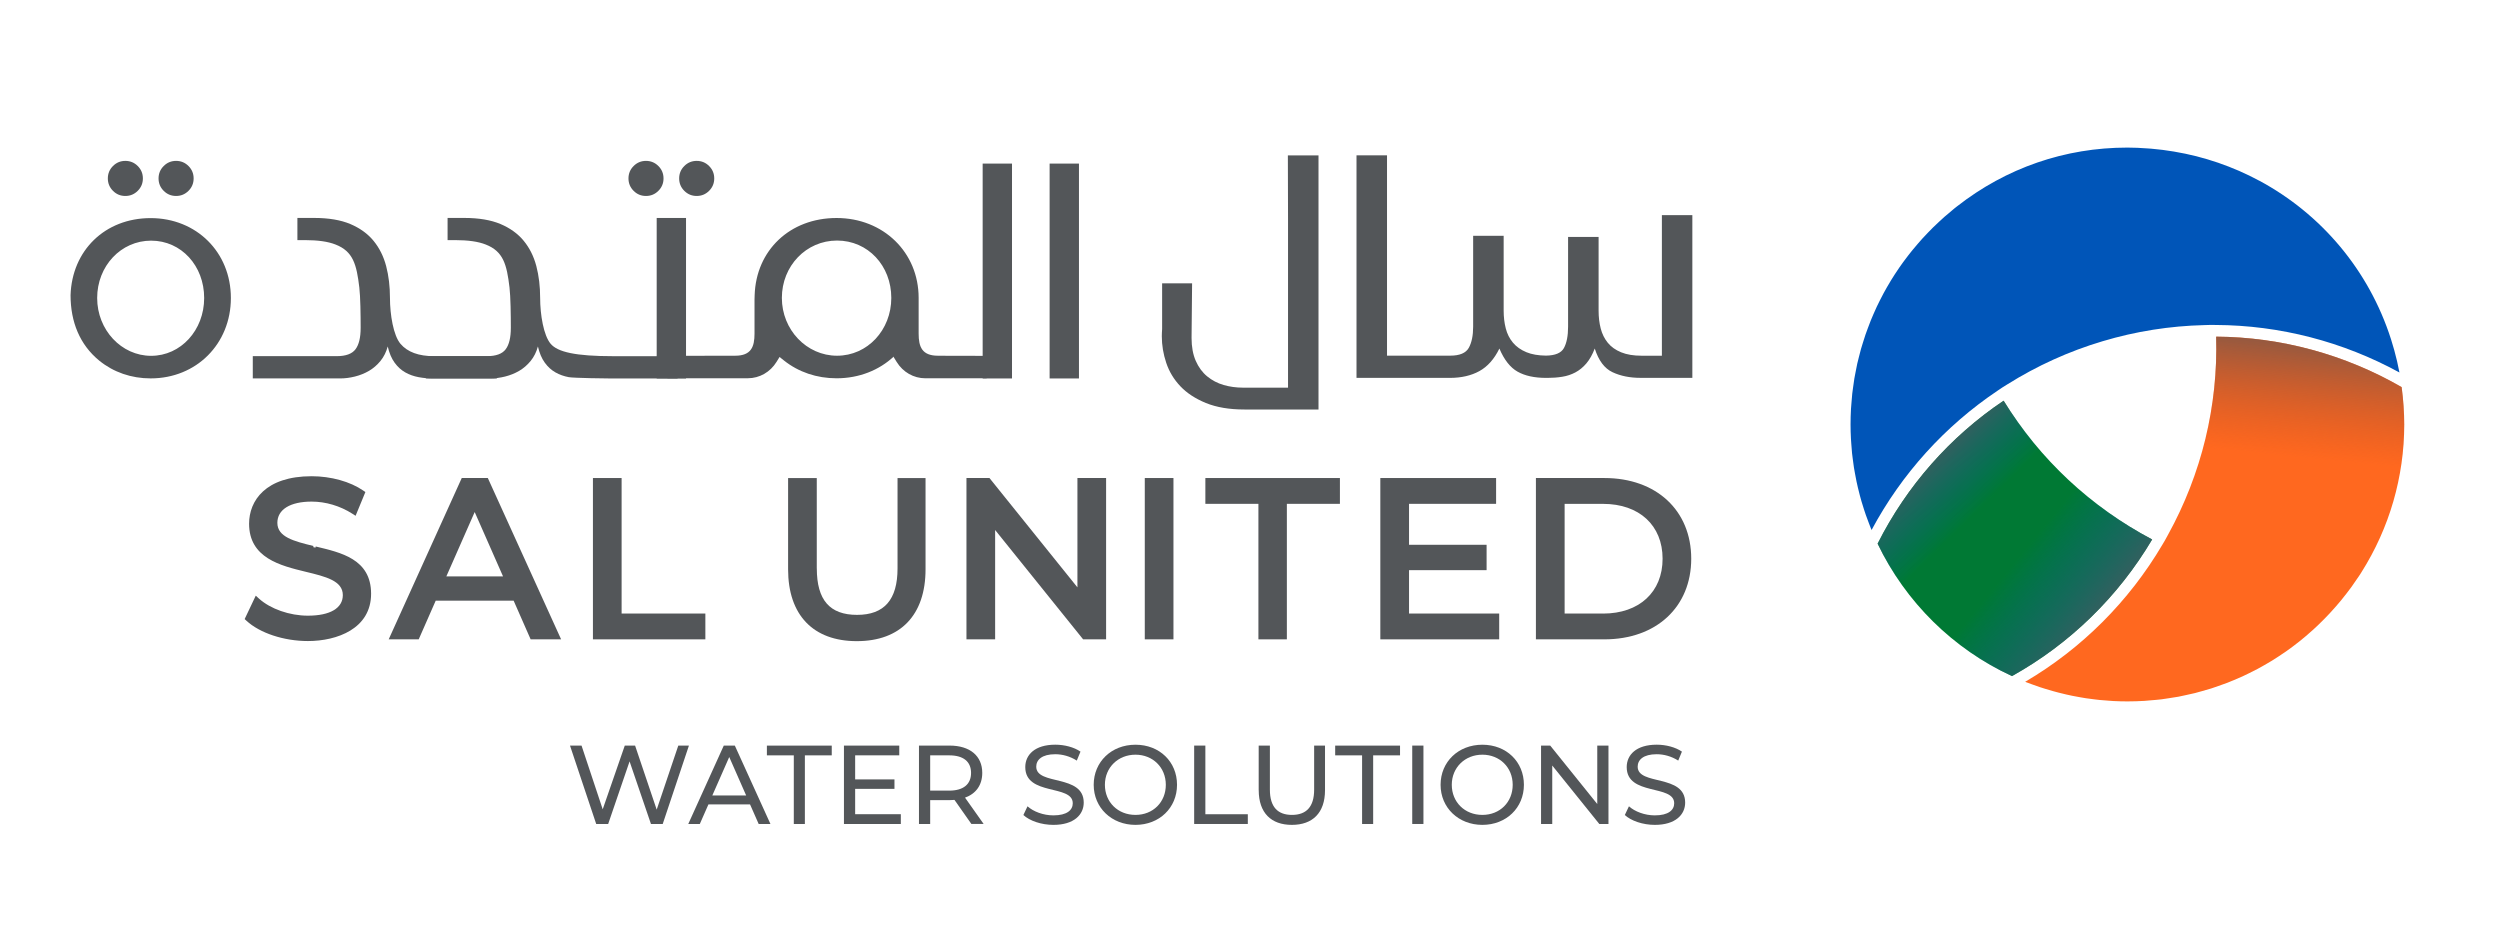 <?xml version="1.0" encoding="UTF-8"?>
<svg xmlns="http://www.w3.org/2000/svg" xmlns:xlink="http://www.w3.org/1999/xlink" version="1.1" viewBox="0 0 749.75 283.46">
  <!-- Generator: Adobe Illustrator 29.2.1, SVG Export Plug-In . SVG Version: 2.1.0 Build 116)  -->
  <defs>
    <style>
      .st0 {
        fill: #0055b8;
      }

      .st1 {
        fill: #ff681f;
      }

      .st2 {
        fill: #007934;
      }

      .st3 {
        isolation: isolate;
      }

      .st4 {
        fill: #535659;
      }

      .st5 {
        fill: #f37920;
      }

      .st6 {
        fill: url(#linear-gradient);
      }

      .st6, .st7, .st8 {
        mix-blend-mode: multiply;
      }

      .st7 {
        fill: url(#linear-gradient1);
      }

      .st8 {
        fill: url(#linear-gradient2);
      }

      .st9 {
        fill: #00a551;
      }
    </style>
    <linearGradient id="linear-gradient" x1="574.78" y1="135.61" x2="592.55" y2="153.71" gradientUnits="userSpaceOnUse">
      <stop offset="0" stop-color="#53575a"/>
      <stop offset="1" stop-color="#005ea6" stop-opacity="0"/>
    </linearGradient>
    <linearGradient id="linear-gradient1" x1="634.67" y1="189.62" x2="606.07" y2="166.35" xlink:href="#linear-gradient"/>
    <linearGradient id="linear-gradient2" x1="672.33" y1="86.28" x2="667.48" y2="135.09" gradientUnits="userSpaceOnUse">
      <stop offset="0" stop-color="#53575a"/>
      <stop offset=".28" stop-color="#6c544d" stop-opacity=".76"/>
      <stop offset=".87" stop-color="#af4f2e" stop-opacity=".15"/>
      <stop offset="1" stop-color="#c04e27" stop-opacity="0"/>
    </linearGradient>
  </defs>
  <g class="st3">
    <g id="Layer_1">
      <g>
        <path class="st4" d="M206.61,223.6l-7.86,23.51h-3.53l-6.41-18.77-6.42,18.77h-3.59l-7.86-23.51h3.46l6.35,19.11,6.62-19.11h3.09l6.48,19.21,6.48-19.21h3.19Z"/>
        <path class="st4" d="M224.95,241.24h-12.49l-2.59,5.88h-3.46l10.65-23.51h3.32l10.68,23.51h-3.53l-2.59-5.88ZM223.77,238.55l-5.07-11.52-5.07,11.52h10.14Z"/>
        <path class="st4" d="M238.05,226.53h-8.06v-2.92h19.45v2.92h-8.06v20.59h-3.32v-20.59Z"/>
        <path class="st4" d="M270.16,244.19v2.92h-17.06v-23.51h16.59v2.92h-13.23v7.22h11.79v2.85h-11.79v7.59h13.7Z"/>
        <path class="st4" d="M291.32,247.11l-5.07-7.22c-.47.03-.97.07-1.48.07h-5.81v7.15h-3.36v-23.51h9.17c6.11,0,9.81,3.09,9.81,8.19,0,3.63-1.88,6.25-5.17,7.42l5.58,7.89h-3.66ZM291.22,231.8c0-3.36-2.25-5.27-6.55-5.27h-5.71v10.58h5.71c4.3,0,6.55-1.95,6.55-5.31Z"/>
        <path class="st4" d="M306.91,244.43l1.24-2.62c1.75,1.58,4.74,2.72,7.76,2.72,4.06,0,5.81-1.58,5.81-3.63,0-5.74-14.24-2.12-14.24-10.85,0-3.63,2.82-6.72,9-6.72,2.75,0,5.61.74,7.56,2.08l-1.11,2.69c-2.05-1.31-4.37-1.91-6.45-1.91-4,0-5.71,1.68-5.71,3.73,0,5.74,14.24,2.15,14.24,10.78,0,3.59-2.89,6.68-9.1,6.68-3.59,0-7.12-1.21-9-2.96Z"/>
        <path class="st4" d="M328,235.36c0-6.88,5.31-12.02,12.53-12.02s12.46,5.11,12.46,12.02-5.31,12.02-12.46,12.02-12.53-5.14-12.53-12.02ZM349.63,235.36c0-5.21-3.9-9.03-9.1-9.03s-9.17,3.83-9.17,9.03,3.9,9.03,9.17,9.03,9.1-3.83,9.1-9.03Z"/>
        <path class="st4" d="M358.13,223.6h3.36v20.59h12.73v2.92h-16.09v-23.51Z"/>
        <path class="st4" d="M377.48,236.97v-13.37h3.36v13.23c0,5.21,2.38,7.56,6.62,7.56s6.65-2.35,6.65-7.56v-13.23h3.26v13.37c0,6.82-3.73,10.41-9.94,10.41s-9.94-3.59-9.94-10.41Z"/>
        <path class="st4" d="M408.48,226.53h-8.06v-2.92h19.45v2.92h-8.06v20.59h-3.32v-20.59Z"/>
        <path class="st4" d="M423.53,223.6h3.36v23.51h-3.36v-23.51Z"/>
        <path class="st4" d="M432.03,235.36c0-6.88,5.31-12.02,12.53-12.02s12.46,5.11,12.46,12.02-5.31,12.02-12.46,12.02-12.53-5.14-12.53-12.02ZM453.66,235.36c0-5.21-3.9-9.03-9.1-9.03s-9.17,3.83-9.17,9.03,3.9,9.03,9.17,9.03,9.1-3.83,9.1-9.03Z"/>
        <path class="st4" d="M482.38,223.6v23.51h-2.75l-14.11-17.53v17.53h-3.36v-23.51h2.75l14.11,17.53v-17.53h3.36Z"/>
        <path class="st4" d="M487.28,244.43l1.24-2.62c1.75,1.58,4.74,2.72,7.76,2.72,4.06,0,5.81-1.58,5.81-3.63,0-5.74-14.24-2.12-14.24-10.85,0-3.63,2.82-6.72,9-6.72,2.75,0,5.61.74,7.56,2.08l-1.11,2.69c-2.05-1.31-4.37-1.91-6.45-1.91-4,0-5.71,1.68-5.71,3.73,0,5.74,14.24,2.15,14.24,10.78,0,3.59-2.89,6.68-9.1,6.68-3.59,0-7.12-1.21-9-2.96Z"/>
      </g>
      <g>
        <g>
          <path class="st4" d="M281.29,106.68c-4.79,0-5.79-2.67-5.79-6.63v-10.51c0-.07,0-.13,0-.2,0-13.66-10.58-23.96-24.61-23.96s-24.14,9.72-24.57,23.12l-.04,1.31v10.24c0,3.96-1,6.63-5.79,6.63l-23.55.04,3.25,6.72h24.08c3.51,0,6.73-1.84,8.62-4.92l.9-1.46,1.33,1.06c4.38,3.48,9.83,5.33,15.77,5.33,6.81,0,12.8-2.46,17.17-6.54l-.06.16.9,1.46c1.89,3.08,5.11,4.92,8.62,4.92h18.35l3.25-6.72-17.82-.04ZM251.03,106.68c-9.13,0-16.55-7.78-16.55-17.34s7.27-17.2,16.55-17.2,16.27,7.56,16.27,17.2-7.15,17.34-16.27,17.34Z"/>
          <path class="st4" d="M152.49,106.82h-26.52,5.34-1.1c-4.65,0-8.02-1.24-10.12-3.73-2.1-2.48-3.14-8.71-3.14-13.76,0-3.44-.38-6.61-1.14-9.52-.76-2.9-2.02-5.43-3.77-7.57-1.75-2.14-4.08-3.82-6.97-5.05-2.9-1.22-6.52-1.83-10.86-1.83h-5.02v6.65h2.28c3.89,0,6.94.44,9.15,1.32,5.31,2.06,6.32,6.02,7.14,12.88.33,2.75.4,8.43.4,12.1,0,2.91-.51,5.05-1.54,6.43-1.03,1.38-2.91,2.07-5.66,2.07h-25.15v6.68h26.18c1.45,0,2.93-.19,4.46-.57,1.52-.38,2.93-.95,4.23-1.71,1.29-.76,2.44-1.75,3.43-2.97.99-1.22,1.72-2.67,2.17-4.34.46,1.98,1.14,3.6,2.06,4.86.91,1.26,1.98,2.23,3.2,2.92,1.22.69,2.55,1.16,4,1.43,1.45.27,2.93.4,4.46.4h1.33-5.34,22.98c.11,0-.11-.04,0-.04.14,0-.15.04,0,.04M186.11,106.82h.8M172.61,106.82"/>
          <path class="st4" d="M198.96,106.82h-15.94,1.91-1.1c-11.21,0-16.61-1.24-18.7-3.73-2.1-2.48-3.14-8.71-3.14-13.76,0-3.44-.38-6.61-1.14-9.52-.76-2.9-2.02-5.43-3.77-7.57-1.75-2.14-4.08-3.82-6.97-5.05-2.9-1.22-6.52-1.83-10.86-1.83h-5.02v6.65h2.28c3.89,0,6.94.44,9.15,1.32,5.31,2.06,6.32,6.02,7.14,12.88.33,2.75.4,8.43.4,12.1,0,2.91-.51,5.05-1.54,6.43-1.03,1.38-2.91,2.07-5.66,2.07h-18.28v6.68h19.31c1.45,0,2.93-.19,4.46-.57,1.52-.38,2.93-.95,4.23-1.71,1.29-.76,2.44-1.75,3.43-2.97.99-1.22,1.72-2.67,2.17-4.34.46,1.98,1.14,3.6,2.06,4.86.91,1.26,1.98,2.23,3.2,2.92,1.22.69,2.55,1.16,4,1.43,1.45.27,11.52.4,13.04.4h1.33-1.91,20.21c.11,0,2.4-.04,2.51-.04.14,0-2.66.04-2.51.04M194.66,106.82h-9.51M186.31,106.82"/>
          <path class="st4" d="M294.7,49.06h8.8v64.44h-8.8V49.06Z"/>
          <path class="st4" d="M314.78,49.06h8.8v64.44h-8.8V49.06Z"/>
          <path class="st4" d="M196.94,65.37h8.8v48.13h-8.8v-48.13Z"/>
          <g>
            <path class="st4" d="M29.76,108.15c4.28,3.48,9.61,5.33,15.42,5.33,13.72,0,24.06-10.36,24.06-24.11s-10.35-23.96-24.06-23.96-23.6,9.72-24.02,23.12c0,7.98,2.75,14.83,8.6,19.62ZM45.32,106.71c-8.92,0-16.18-7.78-16.18-17.34s7.11-17.2,16.18-17.2,15.91,7.56,15.91,17.2-6.99,17.34-15.91,17.34Z"/>
            <path class="st4" d="M32.34,53.51c0-1.45.51-2.69,1.54-3.72s2.27-1.54,3.71-1.54,2.69.51,3.72,1.54,1.54,2.27,1.54,3.72-.51,2.69-1.54,3.72c-1.03,1.03-2.27,1.54-3.72,1.54s-2.69-.51-3.71-1.54c-1.03-1.03-1.54-2.27-1.54-3.72Z"/>
            <path class="st4" d="M47.55,53.51c0-1.45.51-2.69,1.54-3.72,1.03-1.03,2.27-1.54,3.72-1.54s2.69.51,3.72,1.54c1.03,1.03,1.54,2.27,1.54,3.72s-.51,2.69-1.54,3.72-2.27,1.54-3.72,1.54-2.69-.51-3.72-1.54c-1.03-1.03-1.54-2.27-1.54-3.72Z"/>
          </g>
          <path class="st4" d="M188.48,53.51c0-1.45.51-2.69,1.54-3.72s2.27-1.54,3.71-1.54,2.69.51,3.72,1.54,1.54,2.27,1.54,3.72-.51,2.69-1.54,3.72c-1.03,1.03-2.27,1.54-3.72,1.54s-2.69-.51-3.71-1.54c-1.03-1.03-1.54-2.27-1.54-3.72Z"/>
          <path class="st4" d="M203.68,53.51c0-1.45.51-2.69,1.54-3.72,1.03-1.03,2.27-1.54,3.72-1.54s2.69.51,3.72,1.54c1.03,1.03,1.54,2.27,1.54,3.72s-.51,2.69-1.54,3.72-2.27,1.54-3.72,1.54-2.69-.51-3.72-1.54c-1.03-1.03-1.54-2.27-1.54-3.72Z"/>
          <g>
            <path class="st4" d="M498.4,64.56v42.12h-6.06c-2.44,0-4.5-.34-6.17-1.03-1.68-.69-3.01-1.64-4-2.86-.99-1.22-1.7-2.65-2.12-4.29s-.63-3.41-.63-5.32v-22.12h-9.15v26.92c0,2.74-.42,4.88-1.25,6.4-.82,1.49-2.63,2.24-5.41,2.27-2.28-.03-4.23-.36-5.83-1.02-1.67-.69-3.02-1.64-4.04-2.86-1.02-1.22-1.75-2.65-2.16-4.29-.42-1.64-.63-3.41-.63-5.32v-22.45h-9.15v27.26c0,2.67-.44,4.78-1.31,6.35-.88,1.56-2.73,2.34-5.55,2.34h-18.97v-60.07h-9.15v66.74h28c3.43,0,6.38-.68,8.84-2.03,2.46-1.35,4.47-3.61,6.01-6.77,1.44,3.39,3.26,5.7,5.47,6.94,2.2,1.24,5.05,1.86,8.55,1.86h.44c1.52,0,2.98-.11,4.39-.34,1.41-.22,2.72-.66,3.93-1.3,1.21-.64,2.32-1.54,3.31-2.71s1.82-2.65,2.51-4.46c1.15,3.61,2.92,5.98,5.34,7.11,2.41,1.13,5.22,1.69,8.43,1.69h15.5v-48.8h-9.15Z"/>
            <path class="st4" d="M357.35,101.28s0,.04,0,.06c0,2.68.42,4.98,1.26,6.89.84,1.91,1.98,3.46,3.43,4.65,1.45,1.19,3.09,2.05,4.92,2.58s3.77.8,5.83.8h13.49v-50.72c0-.61-.02-18.35-.05-18.93h9.19v76.2h-22.23c-4.51,0-8.35-.65-11.52-1.94-3.17-1.3-5.73-2.97-7.68-5.03-1.95-2.06-3.36-4.4-4.24-7.03s-1.32-5.28-1.32-7.95c0-.73.04-1.45.09-2.17v-13.72h8.99l-.16,16.38"/>
          </g>
        </g>
        <path class="st4" d="M94.68,163.91l-.08.33-.67-.16.08-.34c-5.85-1.42-10.83-2.7-10.83-6.94,0-3.99,3.84-6.37,10.28-6.37,4.21,0,8.54,1.29,12.19,3.62l.99.64,2.94-7.13-.66-.45c-3.89-2.68-9.67-4.29-15.47-4.29-13.83,0-18.75,7.36-18.75,14.24,0,10.29,9.42,12.58,17,14.42,5.96,1.44,11.11,2.69,11.11,6.99,0,3.92-3.82,6.17-10.48,6.17-5.46,0-11.21-2.01-14.65-5.11l-.98-.89-3.33,7.02.53.49c3.99,3.7,11.22,6.1,18.44,6.1,8.74,0,18.95-3.71,18.95-14.18s-9.12-12.36-16.6-14.18Z"/>
        <path class="st4" d="M138.48,143.36l-21.91,48.38h9l5.1-11.6h23.37l5.1,11.6h9.14l-21.98-48.38h-7.83ZM133.86,172.86l8.5-19.3,8.5,19.3h-16.99Z"/>
        <polygon class="st4" points="186.42 143.36 177.82 143.36 177.82 191.74 211.54 191.74 211.54 184 186.42 184 186.42 143.36"/>
        <path class="st4" d="M244.95,170.47v-27.1h-8.6v27.37c0,13.69,7.51,21.54,20.61,21.54s20.61-7.85,20.61-21.54v-27.37h-8.4v27.1c0,9.37-3.97,13.93-12.14,13.93s-12.07-4.43-12.07-13.93Z"/>
        <polygon class="st4" points="289.84 143.36 289.84 191.74 298.44 191.74 298.44 158.95 324.83 191.74 331.72 191.74 331.72 143.36 323.12 143.36 323.12 176.15 296.74 143.36 289.84 143.36"/>
        <rect class="st4" x="343.32" y="143.36" width="8.6" height="48.38"/>
        <polygon class="st4" points="377.4 191.74 385.93 191.74 385.93 151.1 401.84 151.1 401.84 143.36 361.49 143.36 361.49 151.1 377.4 151.1 377.4 191.74"/>
        <polygon class="st4" points="422.57 170.99 445.83 170.99 445.83 163.38 422.57 163.38 422.57 151.1 448.68 151.1 448.68 143.36 413.96 143.36 413.96 191.74 449.61 191.74 449.61 184 422.57 184 422.57 170.99"/>
        <path class="st4" d="M481.16,143.36h-20.54v48.38h20.54c15.58,0,26.04-9.72,26.04-24.19s-10.47-24.19-26.04-24.19ZM480.77,184h-11.54v-32.89h11.54c10.84,0,17.84,6.46,17.84,16.45s-7,16.45-17.84,16.45Z"/>
      </g>
      <g>
        <path class="st2" d="M645.43,161.79c-18.35-9.71-33.69-24.04-44.55-41.62-16.01,10.76-29.04,25.53-37.79,42.87,8.38,17.54,22.64,31.6,40.31,39.72,17.37-9.68,31.84-23.8,42.02-40.96Z"/>
        <path class="st6" d="M645.43,161.79c-18.35-9.71-33.69-24.04-44.55-41.62-16.01,10.76-29.04,25.53-37.79,42.87,8.38,17.54,22.64,31.6,40.31,39.72,17.37-9.68,31.84-23.8,42.02-40.96Z"/>
        <path class="st7" d="M645.43,161.79c-18.35-9.71-33.69-24.04-44.55-41.62-16.01,10.76-29.04,25.53-37.79,42.87,8.38,17.54,22.64,31.6,40.31,39.72,17.37-9.68,31.84-23.8,42.02-40.96Z"/>
        <path class="st5" d="M607.36,204.46c.15.06.31.11.47.17-.15-.06-.3-.13-.44-.19,0,0-.01,0-.02.01Z"/>
        <path class="st1" d="M720.29,116.11c-16.99-9.8-36.17-15.02-55.66-15.15.59,20.71-4.38,41.17-14.44,59.41-.28.5-.54,1.01-.83,1.51-.02.03-.04.07-.05.1-.27.47-.55.92-.82,1.39-10.04,17.01-24.18,31.14-41.12,41.09.15.06.3.13.44.19.52.2,1.05.39,1.57.58.78.29,1.56.57,2.34.83.56.19,1.12.36,1.68.53.76.24,1.53.47,2.3.68.57.16,1.15.31,1.72.46.77.2,1.54.38,2.31.56.58.13,1.16.26,1.74.38.79.16,1.57.3,2.37.44.57.1,1.14.2,1.72.29.83.12,1.65.23,2.48.33.54.07,1.09.14,1.63.19.92.09,1.85.16,2.77.22.46.03.92.07,1.38.1,1.39.07,2.78.11,4.18.11,1.73,0,3.46-.06,5.17-.16.57-.03,1.12-.11,1.69-.15,1.14-.09,2.29-.18,3.42-.32.67-.08,1.33-.2,2-.3,1.02-.15,2.03-.29,3.04-.48.7-.13,1.4-.3,2.1-.45.95-.2,1.91-.4,2.86-.64.72-.18,1.42-.39,2.13-.59.91-.25,1.83-.5,2.73-.79.71-.23,1.42-.48,2.12-.73.88-.3,1.76-.61,2.63-.94.71-.27,1.4-.57,2.1-.86.85-.35,1.69-.71,2.53-1.09.7-.32,1.38-.66,2.07-1,.82-.4,1.63-.8,2.43-1.23.68-.36,1.35-.74,2.01-1.12.79-.45,1.57-.9,2.34-1.37.66-.4,1.31-.82,1.95-1.25.76-.49,1.51-.99,2.25-1.51.64-.45,1.26-.9,1.89-1.37.72-.54,1.44-1.08,2.14-1.65.61-.49,1.22-.98,1.81-1.49.69-.58,1.37-1.17,2.04-1.78.58-.53,1.16-1.06,1.73-1.6.65-.62,1.3-1.26,1.93-1.91.55-.56,1.1-1.13,1.64-1.71.62-.66,1.22-1.35,1.82-2.03.52-.6,1.04-1.21,1.55-1.82.58-.7,1.14-1.43,1.7-2.15.49-.64.98-1.28,1.45-1.93.18-.24.34-.5.51-.74.42-.6.84-1.2,1.25-1.81.24-.36.51-.71.74-1.08.15-.24.3-.48.45-.72,8.37-13.26,12.81-28.54,12.81-44.26,0-3.68-.27-7.44-.77-11.19Z"/>
        <path class="st8" d="M720.29,116.11c-16.99-9.8-36.17-15.02-55.66-15.15.59,20.71-4.38,41.17-14.44,59.41-.28.5-.54,1.01-.83,1.51-.02.03-.04.07-.05.1-.27.47-.55.92-.82,1.39-10.04,17.01-24.18,31.14-41.12,41.09.15.06.3.13.44.19.52.2,1.05.39,1.57.58.78.29,1.56.57,2.34.83.56.19,1.12.36,1.68.53.76.24,1.53.47,2.3.68.57.16,1.15.31,1.72.46.77.2,1.54.38,2.31.56.58.13,1.16.26,1.74.38.79.16,1.57.3,2.37.44.57.1,1.14.2,1.72.29.83.12,1.65.23,2.48.33.54.07,1.09.14,1.63.19.92.09,1.85.16,2.77.22.46.03.92.07,1.38.1,1.39.07,2.78.11,4.18.11,1.73,0,3.46-.06,5.17-.16.57-.03,1.12-.11,1.69-.15,1.14-.09,2.29-.18,3.42-.32.67-.08,1.33-.2,2-.3,1.02-.15,2.03-.29,3.04-.48.7-.13,1.4-.3,2.1-.45.95-.2,1.91-.4,2.86-.64.72-.18,1.42-.39,2.13-.59.91-.25,1.83-.5,2.73-.79.71-.23,1.42-.48,2.12-.73.88-.3,1.76-.61,2.63-.94.71-.27,1.4-.57,2.1-.86.85-.35,1.69-.71,2.53-1.09.7-.32,1.38-.66,2.07-1,.82-.4,1.63-.8,2.43-1.23.68-.36,1.35-.74,2.01-1.12.79-.45,1.57-.9,2.34-1.37.66-.4,1.31-.82,1.95-1.25.76-.49,1.51-.99,2.25-1.51.64-.45,1.26-.9,1.89-1.37.72-.54,1.44-1.08,2.14-1.65.61-.49,1.22-.98,1.81-1.49.69-.58,1.37-1.17,2.04-1.78.58-.53,1.16-1.06,1.73-1.6.65-.62,1.3-1.26,1.93-1.91.55-.56,1.1-1.13,1.64-1.71.62-.66,1.22-1.35,1.82-2.03.52-.6,1.04-1.21,1.55-1.82.58-.7,1.14-1.43,1.7-2.15.49-.64.98-1.28,1.45-1.93.18-.24.34-.5.51-.74.42-.6.84-1.2,1.25-1.81.24-.36.51-.71.74-1.08.15-.24.3-.48.45-.72,8.37-13.26,12.81-28.54,12.81-44.26,0-3.68-.27-7.44-.77-11.19Z"/>
        <path class="st9" d="M561.29,159.03s0-.02.01-.02c-.06-.16-.14-.31-.2-.46.07.16.12.33.19.49Z"/>
        <path class="st0" d="M719.47,111.13c-.18-.92-.37-1.85-.58-2.76-.04-.19-.1-.37-.14-.56-.22-.94-.45-1.87-.71-2.79-.03-.09-.06-.18-.08-.27-.28-1.01-.58-2.02-.9-3.02-.01-.03-.02-.06-.03-.09-6.61-20.6-20.87-37.45-39.45-47.44,0,0-.01,0-.02,0-.92-.49-1.85-.97-2.79-1.43-.06-.03-.12-.07-.19-.1-.82-.4-1.65-.78-2.49-1.15-.19-.08-.37-.18-.56-.26-.78-.34-1.57-.66-2.36-.97-.25-.1-.5-.21-.75-.31-.75-.29-1.52-.56-2.29-.84-.3-.11-.59-.22-.89-.33-.68-.23-1.37-.44-2.07-.66-.39-.12-.78-.26-1.18-.38-.63-.19-1.28-.36-1.92-.53-.46-.12-.91-.26-1.37-.38-.61-.15-1.22-.28-1.83-.42-.51-.12-1.01-.24-1.52-.35-.6-.13-1.2-.23-1.81-.34-.53-.1-1.06-.21-1.59-.3-.58-.1-1.17-.17-1.76-.26-.56-.08-1.12-.18-1.69-.25-.01,0-.02,0-.03,0-.71-.09-1.44-.15-2.15-.23-.42-.04-.84-.1-1.27-.13-.3-.03-.57-.03-.86-.06-2.2-.17-4.25-.26-6.17-.26-18.72,0-36.35,6.09-51.07,17.6-.22.18-.45.34-.68.52-.34.27-.66.56-.99.84-.56.47-1.12.94-1.67,1.41-.16.14-.34.28-.5.42-.52.46-1.02.92-1.52,1.39-.63.58-1.25,1.16-1.86,1.76-.49.49-.97.98-1.45,1.48-.58.6-1.16,1.21-1.73,1.83-.47.51-.92,1.03-1.37,1.56-.54.63-1.08,1.26-1.61,1.9-.44.54-.86,1.08-1.29,1.63-.5.65-1,1.31-1.49,1.97-.41.56-.81,1.12-1.2,1.69-.47.67-.92,1.35-1.36,2.04-.38.58-.75,1.17-1.11,1.76-.43.7-.84,1.4-1.24,2.1-.34.6-.68,1.2-1.01,1.81-.39.72-.76,1.45-1.12,2.17-.31.62-.62,1.23-.91,1.85-.35.74-.68,1.49-1,2.24-.27.63-.55,1.26-.8,1.89-.31.76-.6,1.53-.88,2.31-.24.64-.48,1.28-.7,1.92-.27.79-.51,1.58-.76,2.38-.2.64-.4,1.29-.59,1.93-.23.82-.43,1.64-.64,2.47-.16.64-.33,1.28-.48,1.93-.19.85-.35,1.71-.51,2.57-.12.63-.25,1.26-.36,1.89-.15.91-.27,1.82-.39,2.73-.08.6-.18,1.2-.24,1.8-.11,1.01-.18,2.04-.26,3.06-.04.51-.09,1.01-.12,1.53-.08,1.54-.13,3.08-.13,4.63,0,1.45.04,2.9.12,4.34.02.48.07.95.1,1.43.07.96.13,1.92.23,2.88.06.56.14,1.12.21,1.68.11.86.22,1.73.35,2.58.09.59.2,1.18.31,1.76.15.82.3,1.65.47,2.46.13.6.26,1.19.4,1.78.19.8.39,1.61.6,2.4.16.59.32,1.18.49,1.77.23.8.48,1.6.74,2.39.18.57.37,1.14.57,1.71.28.82.59,1.63.9,2.43.21.54.4,1.07.62,1.6.06.16.14.31.2.46,9.01-16.84,22.01-31.2,37.81-41.79.45-.3.9-.61,1.35-.91.03-.02.05-.03.08-.05.48-.31.97-.61,1.46-.91,8.88-5.57,18.48-9.94,28.6-12.95,9.93-2.97,20.17-4.58,30.46-4.83.57-.01,1.15-.04,1.72-.05.03,0,.06,0,.09,0,.54,0,1.09,0,1.63.01,19.24.08,38.17,4.99,55.11,14.25-.04-.21-.09-.42-.13-.64Z"/>
        <path class="st9" d="M719.6,111.77c-.04-.21-.09-.42-.13-.64.04.21.09.42.13.64,0,0,0,0,0,0Z"/>
      </g>
    </g>
  </g>
</svg>
